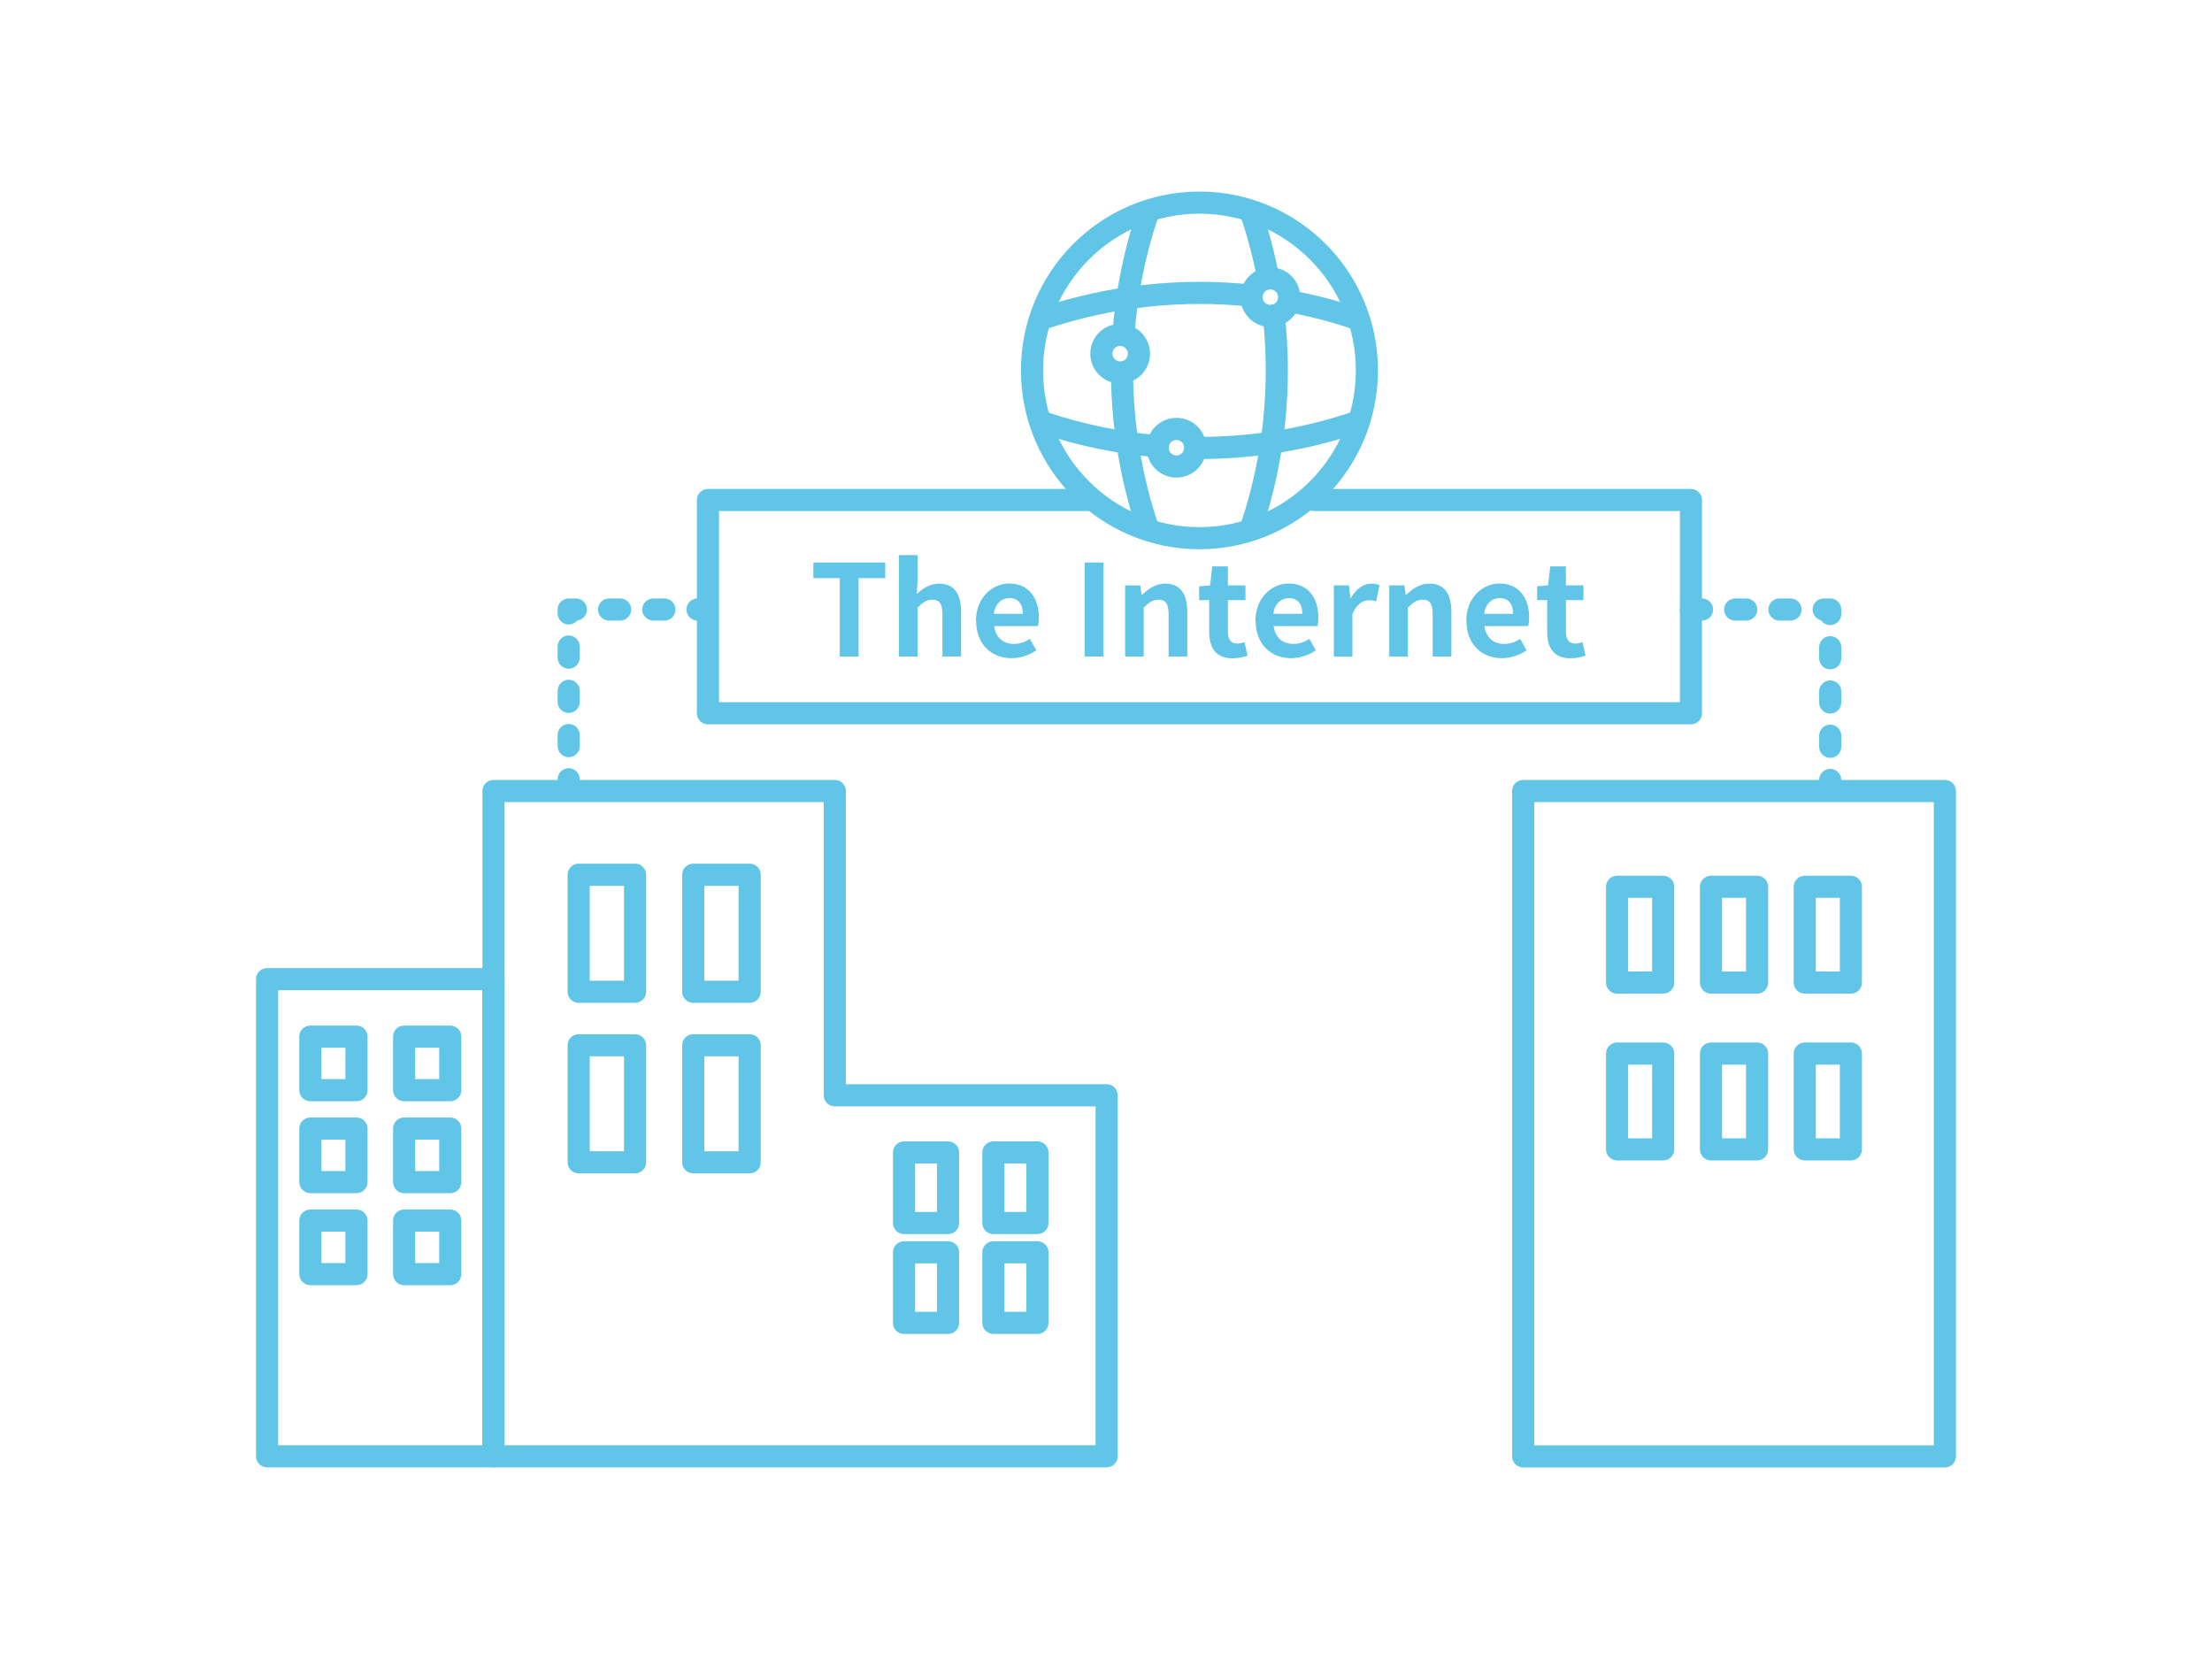 <?xml version="1.0" encoding="UTF-8"?>
<svg id="_レイヤー_2" data-name="レイヤー 2" xmlns="http://www.w3.org/2000/svg" xmlns:xlink="http://www.w3.org/1999/xlink" viewBox="0 0 200 150">
  <defs>
    <clipPath id="clippath">
      <rect width="200" height="150" fill="none" stroke-width="0"/>
    </clipPath>
  </defs>
  <g id="_レイヤー_1-2" data-name="レイヤー 1">
    <g clip-path="url(#clippath)">
      <g>
        <polyline points="152.89 55.11 165.48 55.11 165.48 71.46" fill="none" stroke="#61c5e7" stroke-dasharray="0 0 1 3" stroke-linecap="round" stroke-linejoin="round" stroke-width="2"/>
        <polyline points="51.42 71.46 51.42 55.11 63.81 55.11" fill="none" stroke="#61c5e7" stroke-dasharray="0 0 1 3" stroke-linecap="round" stroke-linejoin="round" stroke-width="2"/>
        <g>
          <rect x="137.72" y="71.52" width="38.13" height="60.16" fill="none" stroke="#61c5e7" stroke-linecap="round" stroke-linejoin="round" stroke-width="2"/>
          <g>
            <rect x="146.21" y="80.18" width="4.17" height="8.66" fill="none" stroke="#61c5e7" stroke-linecap="round" stroke-linejoin="round" stroke-width="2"/>
            <rect x="154.7" y="80.18" width="4.17" height="8.66" fill="none" stroke="#61c5e7" stroke-linecap="round" stroke-linejoin="round" stroke-width="2"/>
            <rect x="163.18" y="80.18" width="4.17" height="8.66" fill="none" stroke="#61c5e7" stroke-linecap="round" stroke-linejoin="round" stroke-width="2"/>
          </g>
          <g>
            <rect x="146.21" y="95.26" width="4.17" height="8.66" fill="none" stroke="#61c5e7" stroke-linecap="round" stroke-linejoin="round" stroke-width="2"/>
            <rect x="154.7" y="95.26" width="4.17" height="8.66" fill="none" stroke="#61c5e7" stroke-linecap="round" stroke-linejoin="round" stroke-width="2"/>
            <rect x="163.18" y="95.26" width="4.17" height="8.66" fill="none" stroke="#61c5e7" stroke-linecap="round" stroke-linejoin="round" stroke-width="2"/>
          </g>
        </g>
        <g>
          <g>
            <polygon points="75.48 99.03 75.48 71.52 44.62 71.52 44.62 131.67 72.82 131.67 75.48 131.67 100.06 131.67 100.06 99.03 75.48 99.03" fill="none" stroke="#61c5e7" stroke-linecap="round" stroke-linejoin="round" stroke-width="2"/>
            <g>
              <rect x="52.32" y="79.09" width="5.1" height="10.58" fill="none" stroke="#61c5e7" stroke-linecap="round" stroke-linejoin="round" stroke-width="2"/>
              <rect x="62.68" y="79.09" width="5.1" height="10.58" fill="none" stroke="#61c5e7" stroke-linecap="round" stroke-linejoin="round" stroke-width="2"/>
            </g>
            <g>
              <rect x="81.74" y="104.2" width="3.98" height="6.38" fill="none" stroke="#61c5e7" stroke-linecap="round" stroke-linejoin="round" stroke-width="2"/>
              <rect x="89.82" y="104.2" width="3.98" height="6.38" fill="none" stroke="#61c5e7" stroke-linecap="round" stroke-linejoin="round" stroke-width="2"/>
            </g>
            <g>
              <rect x="81.74" y="113.23" width="3.98" height="6.38" fill="none" stroke="#61c5e7" stroke-linecap="round" stroke-linejoin="round" stroke-width="2"/>
              <rect x="89.82" y="113.23" width="3.98" height="6.38" fill="none" stroke="#61c5e7" stroke-linecap="round" stroke-linejoin="round" stroke-width="2"/>
            </g>
            <g>
              <rect x="52.32" y="94.51" width="5.1" height="10.58" fill="none" stroke="#61c5e7" stroke-linecap="round" stroke-linejoin="round" stroke-width="2"/>
              <rect x="62.68" y="94.51" width="5.1" height="10.58" fill="none" stroke="#61c5e7" stroke-linecap="round" stroke-linejoin="round" stroke-width="2"/>
            </g>
          </g>
          <g>
            <rect x="24.15" y="88.53" width="20.46" height="43.14" fill="none" stroke="#61c5e7" stroke-linecap="round" stroke-linejoin="round" stroke-width="2"/>
            <g>
              <g>
                <rect x="28.06" y="93.73" width="4.17" height="4.84" fill="none" stroke="#61c5e7" stroke-linecap="round" stroke-linejoin="round" stroke-width="2"/>
                <rect x="36.54" y="93.73" width="4.17" height="4.84" fill="none" stroke="#61c5e7" stroke-linecap="round" stroke-linejoin="round" stroke-width="2"/>
              </g>
              <g>
                <rect x="28.06" y="102.04" width="4.17" height="4.84" fill="none" stroke="#61c5e7" stroke-linecap="round" stroke-linejoin="round" stroke-width="2"/>
                <rect x="36.54" y="102.04" width="4.17" height="4.84" fill="none" stroke="#61c5e7" stroke-linecap="round" stroke-linejoin="round" stroke-width="2"/>
              </g>
              <g>
                <rect x="28.06" y="110.36" width="4.17" height="4.84" fill="none" stroke="#61c5e7" stroke-linecap="round" stroke-linejoin="round" stroke-width="2"/>
                <rect x="36.54" y="110.36" width="4.17" height="4.84" fill="none" stroke="#61c5e7" stroke-linecap="round" stroke-linejoin="round" stroke-width="2"/>
              </g>
            </g>
          </g>
        </g>
        <g>
          <polyline points="118.83 45.21 152.89 45.21 152.89 64.49 64.01 64.49 64.01 45.21 98.47 45.21" fill="none" stroke="#61c5e7" stroke-linecap="round" stroke-linejoin="round" stroke-width="2"/>
          <g>
            <path d="m75.93,52.27h-2.39v-1.41h6.5v1.41h-2.41v7.09h-1.7v-7.09Z" fill="#61c5e7" stroke-width="0"/>
            <path d="m81.28,50.19h1.68v2.31l-.07,1.21c.52-.48,1.15-.94,2.02-.94,1.39,0,1.99.96,1.99,2.58v4.01h-1.69v-3.8c0-.99-.28-1.34-.91-1.34-.53,0-.86.25-1.34.72v4.42h-1.68v-9.17Z" fill="#61c5e7" stroke-width="0"/>
            <path d="m88.24,56.15c0-2.09,1.46-3.39,3-3.39,1.77,0,2.69,1.3,2.69,3.08,0,.31-.04.62-.08.77h-3.96c.14,1.06.83,1.61,1.78,1.61.53,0,.99-.16,1.45-.45l.58,1.03c-.63.44-1.45.71-2.25.71-1.79,0-3.19-1.25-3.19-3.37Zm4.24-.65c0-.87-.39-1.42-1.22-1.42-.68,0-1.28.48-1.4,1.42h2.62Z" fill="#61c5e7" stroke-width="0"/>
            <path d="m98.07,50.86h1.7v8.5h-1.7v-8.5Z" fill="#61c5e7" stroke-width="0"/>
            <path d="m101.72,52.93h1.38l.12.85h.05c.56-.55,1.22-1.01,2.09-1.01,1.39,0,1.99.96,1.99,2.58v4.01h-1.69v-3.8c0-.99-.28-1.34-.91-1.34-.53,0-.86.25-1.34.72v4.42h-1.68v-6.43Z" fill="#61c5e7" stroke-width="0"/>
            <path d="m109.33,57.11v-2.85h-.91v-1.25l.99-.08.2-1.72h1.41v1.72h1.59v1.33h-1.59v2.85c0,.74.3,1.08.87,1.08.21,0,.46-.07.63-.14l.28,1.23c-.34.11-.79.24-1.36.24-1.53,0-2.11-.97-2.11-2.41Z" fill="#61c5e7" stroke-width="0"/>
            <path d="m113.51,56.15c0-2.09,1.46-3.39,3-3.39,1.77,0,2.69,1.3,2.69,3.08,0,.31-.04.62-.08.77h-3.96c.14,1.06.83,1.61,1.78,1.61.53,0,.99-.16,1.45-.45l.58,1.03c-.63.44-1.45.71-2.25.71-1.79,0-3.19-1.25-3.19-3.37Zm4.24-.65c0-.87-.39-1.42-1.22-1.42-.68,0-1.28.48-1.4,1.42h2.62Z" fill="#61c5e7" stroke-width="0"/>
            <path d="m120.59,52.93h1.38l.12,1.14h.05c.47-.84,1.16-1.3,1.83-1.3.36,0,.56.06.76.14l-.3,1.46c-.22-.07-.4-.1-.67-.1-.51,0-1.11.33-1.48,1.26v3.84h-1.68v-6.43Z" fill="#61c5e7" stroke-width="0"/>
            <path d="m125.6,52.93h1.38l.12.85h.05c.56-.55,1.22-1.01,2.09-1.01,1.39,0,1.99.96,1.99,2.58v4.01h-1.69v-3.8c0-.99-.28-1.34-.91-1.34-.53,0-.86.25-1.34.72v4.42h-1.68v-6.43Z" fill="#61c5e7" stroke-width="0"/>
            <path d="m132.57,56.15c0-2.09,1.46-3.39,3-3.39,1.77,0,2.69,1.3,2.69,3.08,0,.31-.04.62-.08.77h-3.96c.14,1.06.83,1.61,1.78,1.61.53,0,.99-.16,1.45-.45l.58,1.03c-.63.44-1.45.71-2.25.71-1.79,0-3.19-1.25-3.19-3.37Zm4.24-.65c0-.87-.39-1.42-1.22-1.42-.68,0-1.28.48-1.4,1.42h2.62Z" fill="#61c5e7" stroke-width="0"/>
            <path d="m139.89,57.11v-2.85h-.91v-1.25l.99-.08.2-1.72h1.41v1.72h1.59v1.33h-1.59v2.85c0,.74.3,1.08.87,1.08.21,0,.46-.07.63-.14l.28,1.23c-.34.11-.79.24-1.36.24-1.53,0-2.11-.97-2.11-2.41Z" fill="#61c5e7" stroke-width="0"/>
          </g>
        </g>
        <g id="_グループ_7333" data-name="グループ 7333">
          <path id="Vector-22" d="m123.59,33.49c0,8.38-6.78,15.17-15.14,15.17s-15.14-6.79-15.14-15.17c0-8.38,6.78-15.17,15.14-15.17,8.36,0,15.14,6.79,15.14,15.17h0Z" fill="none" stroke="#61c5e7" stroke-linecap="round" stroke-linejoin="round" stroke-width="2"/>
          <path d="m101.45,33.74c.03,4.69.79,9.38,2.29,13.89" fill="none" stroke="#61c5e7" stroke-linecap="round" stroke-linejoin="round" stroke-width="2"/>
          <path d="m103.75,19.36c-1.18,3.54-1.91,7.2-2.17,10.88" fill="none" stroke="#61c5e7" stroke-linecap="round" stroke-linejoin="round" stroke-width="2"/>
          <path d="m115.17,28.53c.71,6.4.04,12.92-2.02,19.1" fill="none" stroke="#61c5e7" stroke-linecap="round" stroke-linejoin="round" stroke-width="2"/>
          <path d="m113.16,19.36c.63,1.9,1.14,3.84,1.51,5.79" fill="none" stroke="#61c5e7" stroke-linecap="round" stroke-linejoin="round" stroke-width="2"/>
          <path d="m108.08,40.5c4.89.04,9.78-.72,14.48-2.3" fill="none" stroke="#61c5e7" stroke-linecap="round" stroke-linejoin="round" stroke-width="2"/>
          <path d="m94.34,38.21c3.37,1.13,6.84,1.84,10.34,2.14" fill="none" stroke="#61c5e7" stroke-linecap="round" stroke-linejoin="round" stroke-width="2"/>
          <path d="m116.55,27.23c2.03.38,4.04.89,6.02,1.56" fill="none" stroke="#61c5e7" stroke-linecap="round" stroke-linejoin="round" stroke-width="2"/>
          <path d="m94.34,28.78c6.09-2.03,12.5-2.72,18.81-2.05" fill="none" stroke="#61c5e7" stroke-linecap="round" stroke-linejoin="round" stroke-width="2"/>
          <circle id="_楕円形_15" data-name="楕円形 15" cx="114.86" cy="26.87" r="1.7" fill="none" stroke="#61c5e7" stroke-linecap="round" stroke-linejoin="round" stroke-width="2"/>
          <circle id="_楕円形_16" data-name="楕円形 16" cx="106.37" cy="40.48" r="1.7" fill="none" stroke="#61c5e7" stroke-linecap="round" stroke-linejoin="round" stroke-width="2"/>
          <circle id="_楕円形_17" data-name="楕円形 17" cx="101.28" cy="31.98" r="1.7" fill="none" stroke="#61c5e7" stroke-linecap="round" stroke-linejoin="round" stroke-width="2"/>
        </g>
      </g>
    </g>
  </g>
</svg>